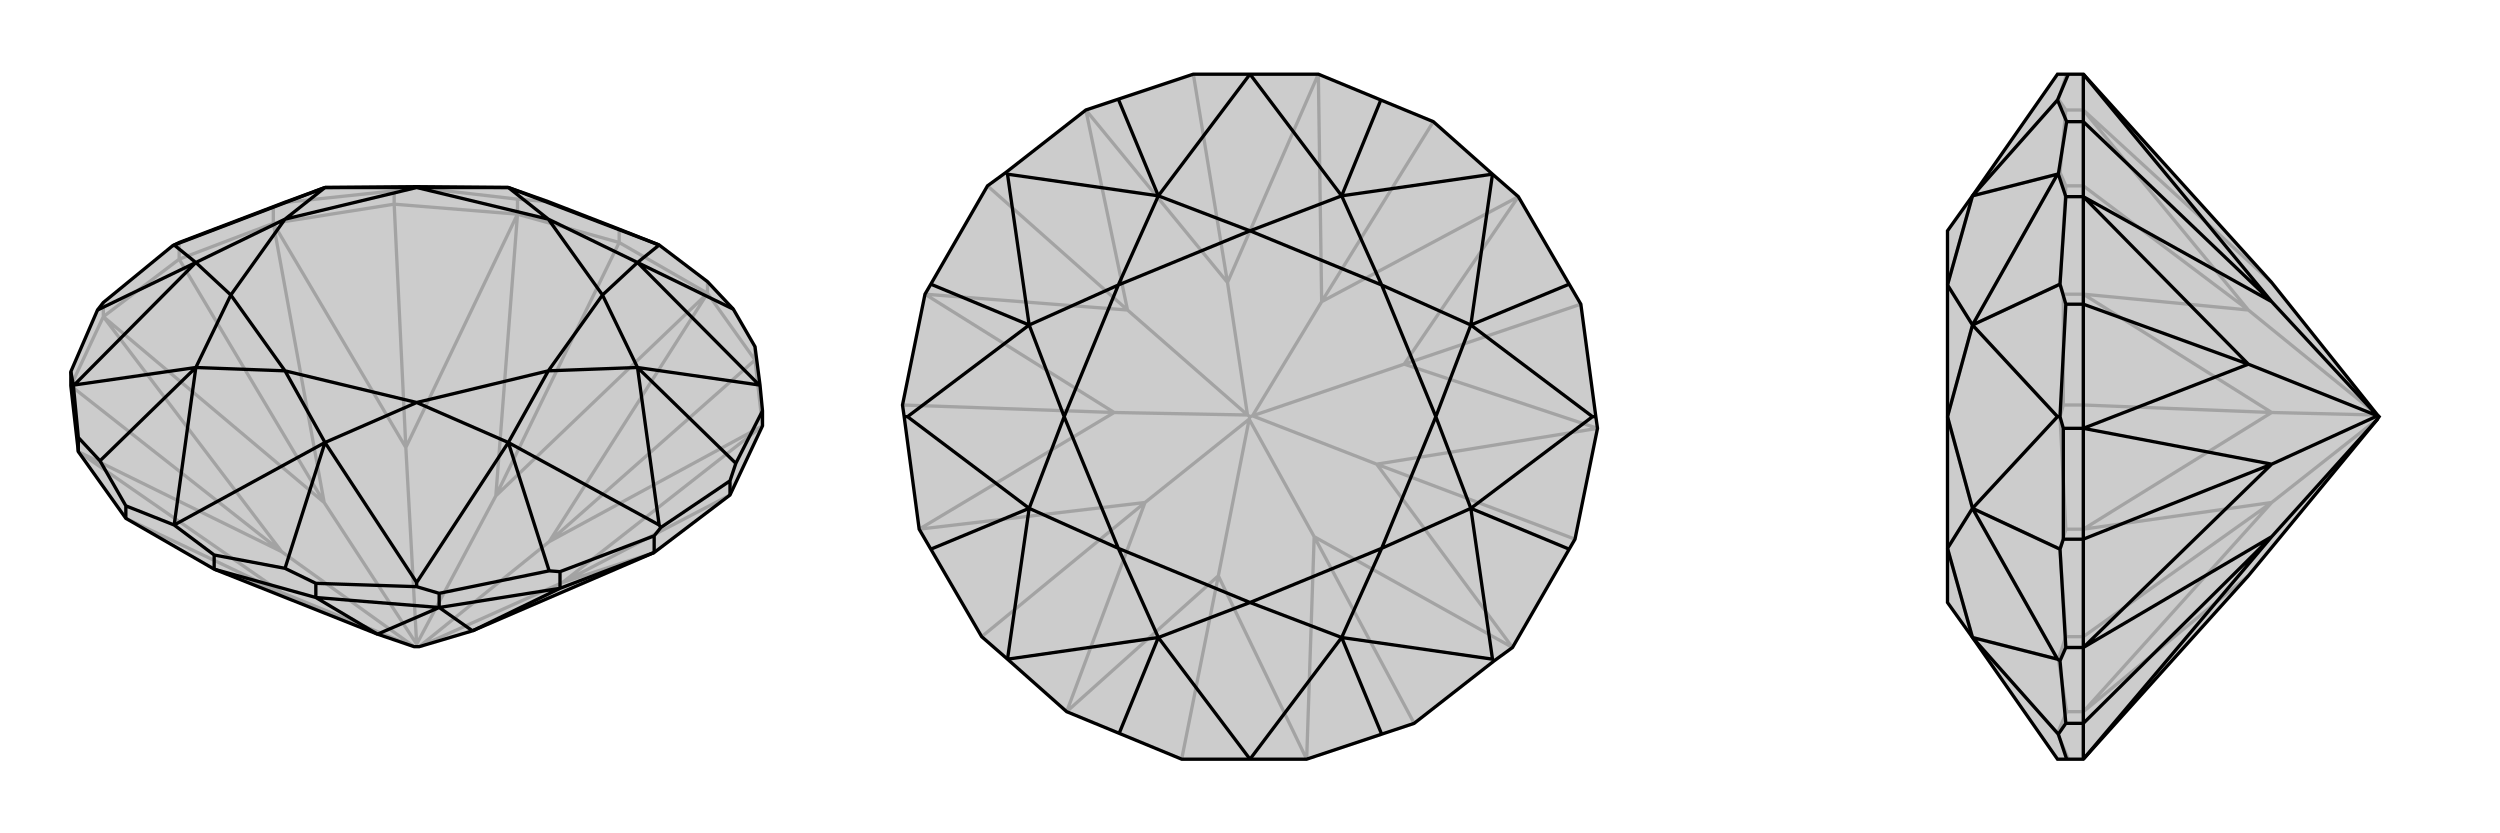 <svg xmlns="http://www.w3.org/2000/svg" viewBox="0 0 3000 1000">
    <g stroke="currentColor" stroke-width="4" fill="none" transform="translate(0 -13)">
        <path fill="currentColor" stroke="none" fill-opacity=".2" d="M94,555L151,635L257,696L453,774L497,789L500,789L503,789L567,770L785,676L876,607L915,524L915,506L912,475L906,429L880,384L849,351L791,307L743,288L658,255L610,238L500,237L390,238L341,256L328,261L215,304L207,308L124,376L117,385L85,459L85,476z" />
<path stroke-opacity=".2" d="M906,445L659,663M876,607L675,712M151,635L338,724M85,476L338,675M215,324L389,616M473,258L487,550M743,304L595,608M743,304L849,365M743,304L621,270M743,304L743,288M473,258L621,270M621,270L621,252M473,258L328,281M473,258L473,242M215,324L328,281M328,281L328,261M215,324L124,393M215,324L215,304M85,476L124,393M124,393L124,376M906,445L915,524M906,445L849,365M849,365L849,351M906,445L906,429M257,696L338,724M338,724L94,555M94,555L338,675M338,724L497,789M328,281L389,616M487,550L328,281M487,550L621,270M621,270L595,608M487,550L500,786M915,524L659,663M675,712L915,524M675,712L785,676M675,712L503,789M338,675L124,393M389,616L124,393M338,675L497,789M389,616L500,786M595,608L849,365M659,663L849,365M595,608L500,786M503,789L659,663M500,786L500,789M621,252L658,255M621,252L500,238M473,242L500,238M473,242L341,256M500,238L500,237" />
<path d="M94,555L151,635L257,696L453,774L497,789L500,789L503,789L567,770L785,676L876,607L915,524L915,506L912,475L906,429L880,384L849,351L791,307L743,288L658,255L610,238L500,237L390,238L341,256L328,261L215,304L207,308L124,376L117,385L85,459L85,476z" />
<path d="M672,719L567,770M379,730L453,774M94,555L94,538M151,635L151,620M379,730L257,696M257,696L257,679M379,730L527,742M379,730L379,713M672,719L527,742M527,742L527,725M672,719L785,676M672,719L672,699M785,676L785,656M876,607L876,590M567,770L527,742M453,774L527,742M915,506L883,569M880,384L765,328M912,475L911,475M672,699L659,698M672,699L785,656M785,656L793,646M876,590L793,646M876,590L883,569M883,569L765,454M793,646L791,643M379,713L342,695M379,713L500,717M527,725L500,717M527,725L659,698M659,698L610,544M500,717L500,712M151,620L120,566M151,620L209,643M257,679L209,643M257,679L342,695M342,695L390,544M85,459L88,475M94,538L88,475M94,538L120,566M120,566L235,454M88,475L89,475M117,385L235,328M207,308L209,307M791,307L765,328M791,307L610,238M911,475L765,454M765,328L911,475M791,643L610,544M765,454L791,643M500,712L390,544M610,544L500,712M209,643L235,454M209,643L390,544M89,475L235,328M235,454L89,475M209,307L390,238M235,328L209,307M765,328L658,276M765,328L723,367M765,454L723,367M765,454L658,458M610,544L658,458M610,544L500,496M390,544L500,496M390,544L342,458M235,454L342,458M235,454L277,367M235,328L277,367M235,328L342,276M390,238L342,276M390,238L500,238M610,238L658,276M610,238L500,238M658,276L723,367M723,367L658,458M658,458L500,496M500,496L342,458M342,458L277,367M277,367L342,276M342,276L500,238M658,276L500,238" />
    </g>
    <g stroke="currentColor" stroke-width="4" fill="none" transform="translate(1000 0)">
        <path fill="currentColor" stroke="none" fill-opacity=".2" d="M657,120L720,146L791,209L822,236L883,341L897,365L915,500L917,514L890,647L883,659L815,777L793,793L697,868L658,881L568,911L500,911L418,911L343,880L280,854L209,791L178,764L117,659L103,635L85,500L83,486L110,353L117,341L185,223L207,207L303,132L342,119L432,89L500,89L582,89z" />
<path stroke-opacity=".2" d="M720,146L586,362M897,365L685,437M890,647L652,557M697,868L577,644M418,911L462,691M178,764L374,603M83,486L337,495M185,223L353,372M432,89L473,339M568,911L577,644M568,911L462,691M462,691L280,854M280,854L374,603M462,691L499,503M110,353L337,495M353,372L110,353M353,372L303,132M303,132L473,339M353,372L497,498M822,236L586,362M685,437L822,236M685,437L917,514M917,514L652,557M685,437L503,499M652,557L815,777M577,644L815,777M577,644L499,503M652,557L503,499M374,603L103,635M337,495L103,635M374,603L499,503M337,495L497,498M499,503L500,500M473,339L582,89M586,362L582,89M473,339L497,498M503,499L586,362M503,499L500,500M497,498L500,500" />
<path d="M657,120L720,146L791,209L822,236L883,341L897,365L915,500L917,514L890,647L883,659L815,777L793,793L697,868L658,881L568,911L500,911L418,911L343,880L280,854L209,791L178,764L117,659L103,635L85,500L83,486L110,353L117,341L185,223L207,207L303,132L342,119L432,89L500,89L582,89z" />
<path d="M657,120L610,235M791,209L791,209M883,341L765,390M915,500L911,500M883,659L765,610M793,793L791,791M658,881L610,765M343,880L390,765M209,791L209,791M117,659L235,610M85,500L89,500M342,119L390,235M117,341L235,390M207,207L209,209M500,89L610,235M500,89L390,235M791,209L765,390M610,235L791,209M911,500L765,610M765,390L911,500M791,791L610,765M765,610L791,791M500,911L390,765M500,911L610,765M209,791L235,610M390,765L209,791M89,500L235,390M235,610L89,500M390,235L209,209M235,390L209,209M610,235L500,277M610,235L658,342M765,390L658,342M765,390L723,500M765,610L723,500M765,610L658,658M610,765L658,658M610,765L500,723M390,765L500,723M390,765L342,658M235,610L342,658M235,610L277,500M235,390L277,500M235,390L342,342M390,235L500,277M390,235L342,342M500,277L658,342M658,342L723,500M723,500L658,658M658,658L500,723M500,723L342,658M342,658L277,500M277,500L342,342M500,277L342,342" />
    </g>
    <g stroke="currentColor" stroke-width="4" fill="none" transform="translate(2000 0)">
        <path fill="currentColor" stroke="none" fill-opacity=".2" d="M698,691L853,503L855,500L853,498L726,339L500,89L482,89L469,89L367,235L337,277L337,342L337,500L337,658L337,723L367,765L469,911L480,911L500,911z" />
<path stroke-opacity=".2" d="M500,764L726,603M500,486L726,495M500,223L698,372M500,89L500,132M500,223L500,132M500,132L479,132M500,223L500,353M500,223L479,223M500,486L500,353M500,353L476,353M500,486L500,635M500,486L476,486M500,764L500,635M500,635L479,635M500,764L500,854M500,764L479,764M500,911L500,854M500,854L480,854M698,691L500,854M500,854L726,603M500,353L726,495M698,372L500,353M698,372L500,132M500,132L726,339M698,372L853,498M726,603L500,635M726,495L500,635M726,603L853,503M726,495L853,498M480,89L470,119M482,911L469,880M479,764L472,659M479,764L470,791M480,854L470,791M480,854L469,880M469,880L367,765M470,791L469,791M476,353L472,341M476,353L476,486M476,486L472,500M479,635L472,500M479,635L472,659M472,659L367,610M472,500L469,500M479,132L470,119M479,132L472,207M470,119L367,235M479,223L472,207M479,223L472,341M472,341L367,390M472,207L469,209M469,791L367,610M367,765L469,791M469,500L367,390M367,610L469,500M367,235L469,209M367,390L469,209M367,765L337,658M367,610L337,658M367,610L337,500M367,390L337,500M367,390L337,342M367,235L337,342" />
<path d="M698,691L853,503L855,500L853,498L726,339L500,89L482,89L469,89L367,235L337,277L337,342L337,500L337,658L337,723L367,765L469,911L480,911L500,911z" />
<path d="M500,146L726,362M500,365L698,437M500,647L726,557M500,868L726,644M500,868L500,911M500,868L500,777M500,868L479,868M500,647L500,777M500,777L479,777M500,647L500,514M500,647L476,647M500,365L500,514M500,514L476,514M500,365L500,236M500,365L479,365M500,146L500,236M500,236L479,236M500,146L500,89M500,146L480,146M500,911L726,644M500,236L726,362M698,437L500,236M698,437L500,514M500,514L726,557M698,437L853,499M726,557L500,777M726,644L500,777M726,644L853,503M726,557L853,499M726,362L500,89M853,499L726,362M853,499L855,500M482,89L469,120M479,236L472,341M479,236L470,209M480,146L470,209M480,146L469,120M469,120L367,235M470,209L469,209M476,647L472,659M476,647L476,514M476,514L472,500M479,365L472,500M479,365L472,341M472,341L367,390M472,500L469,500M479,868L470,881M479,868L472,793M479,777L472,793M479,777L472,659M472,659L367,610M472,793L469,791M480,911L470,881M470,881L367,765M469,209L367,390M367,235L469,209M469,500L367,610M367,390L469,500M469,791L367,765M367,610L469,791M367,235L337,342M367,390L337,342M367,390L337,500M367,610L337,500M367,610L337,658M367,765L337,658" />
    </g>
</svg>